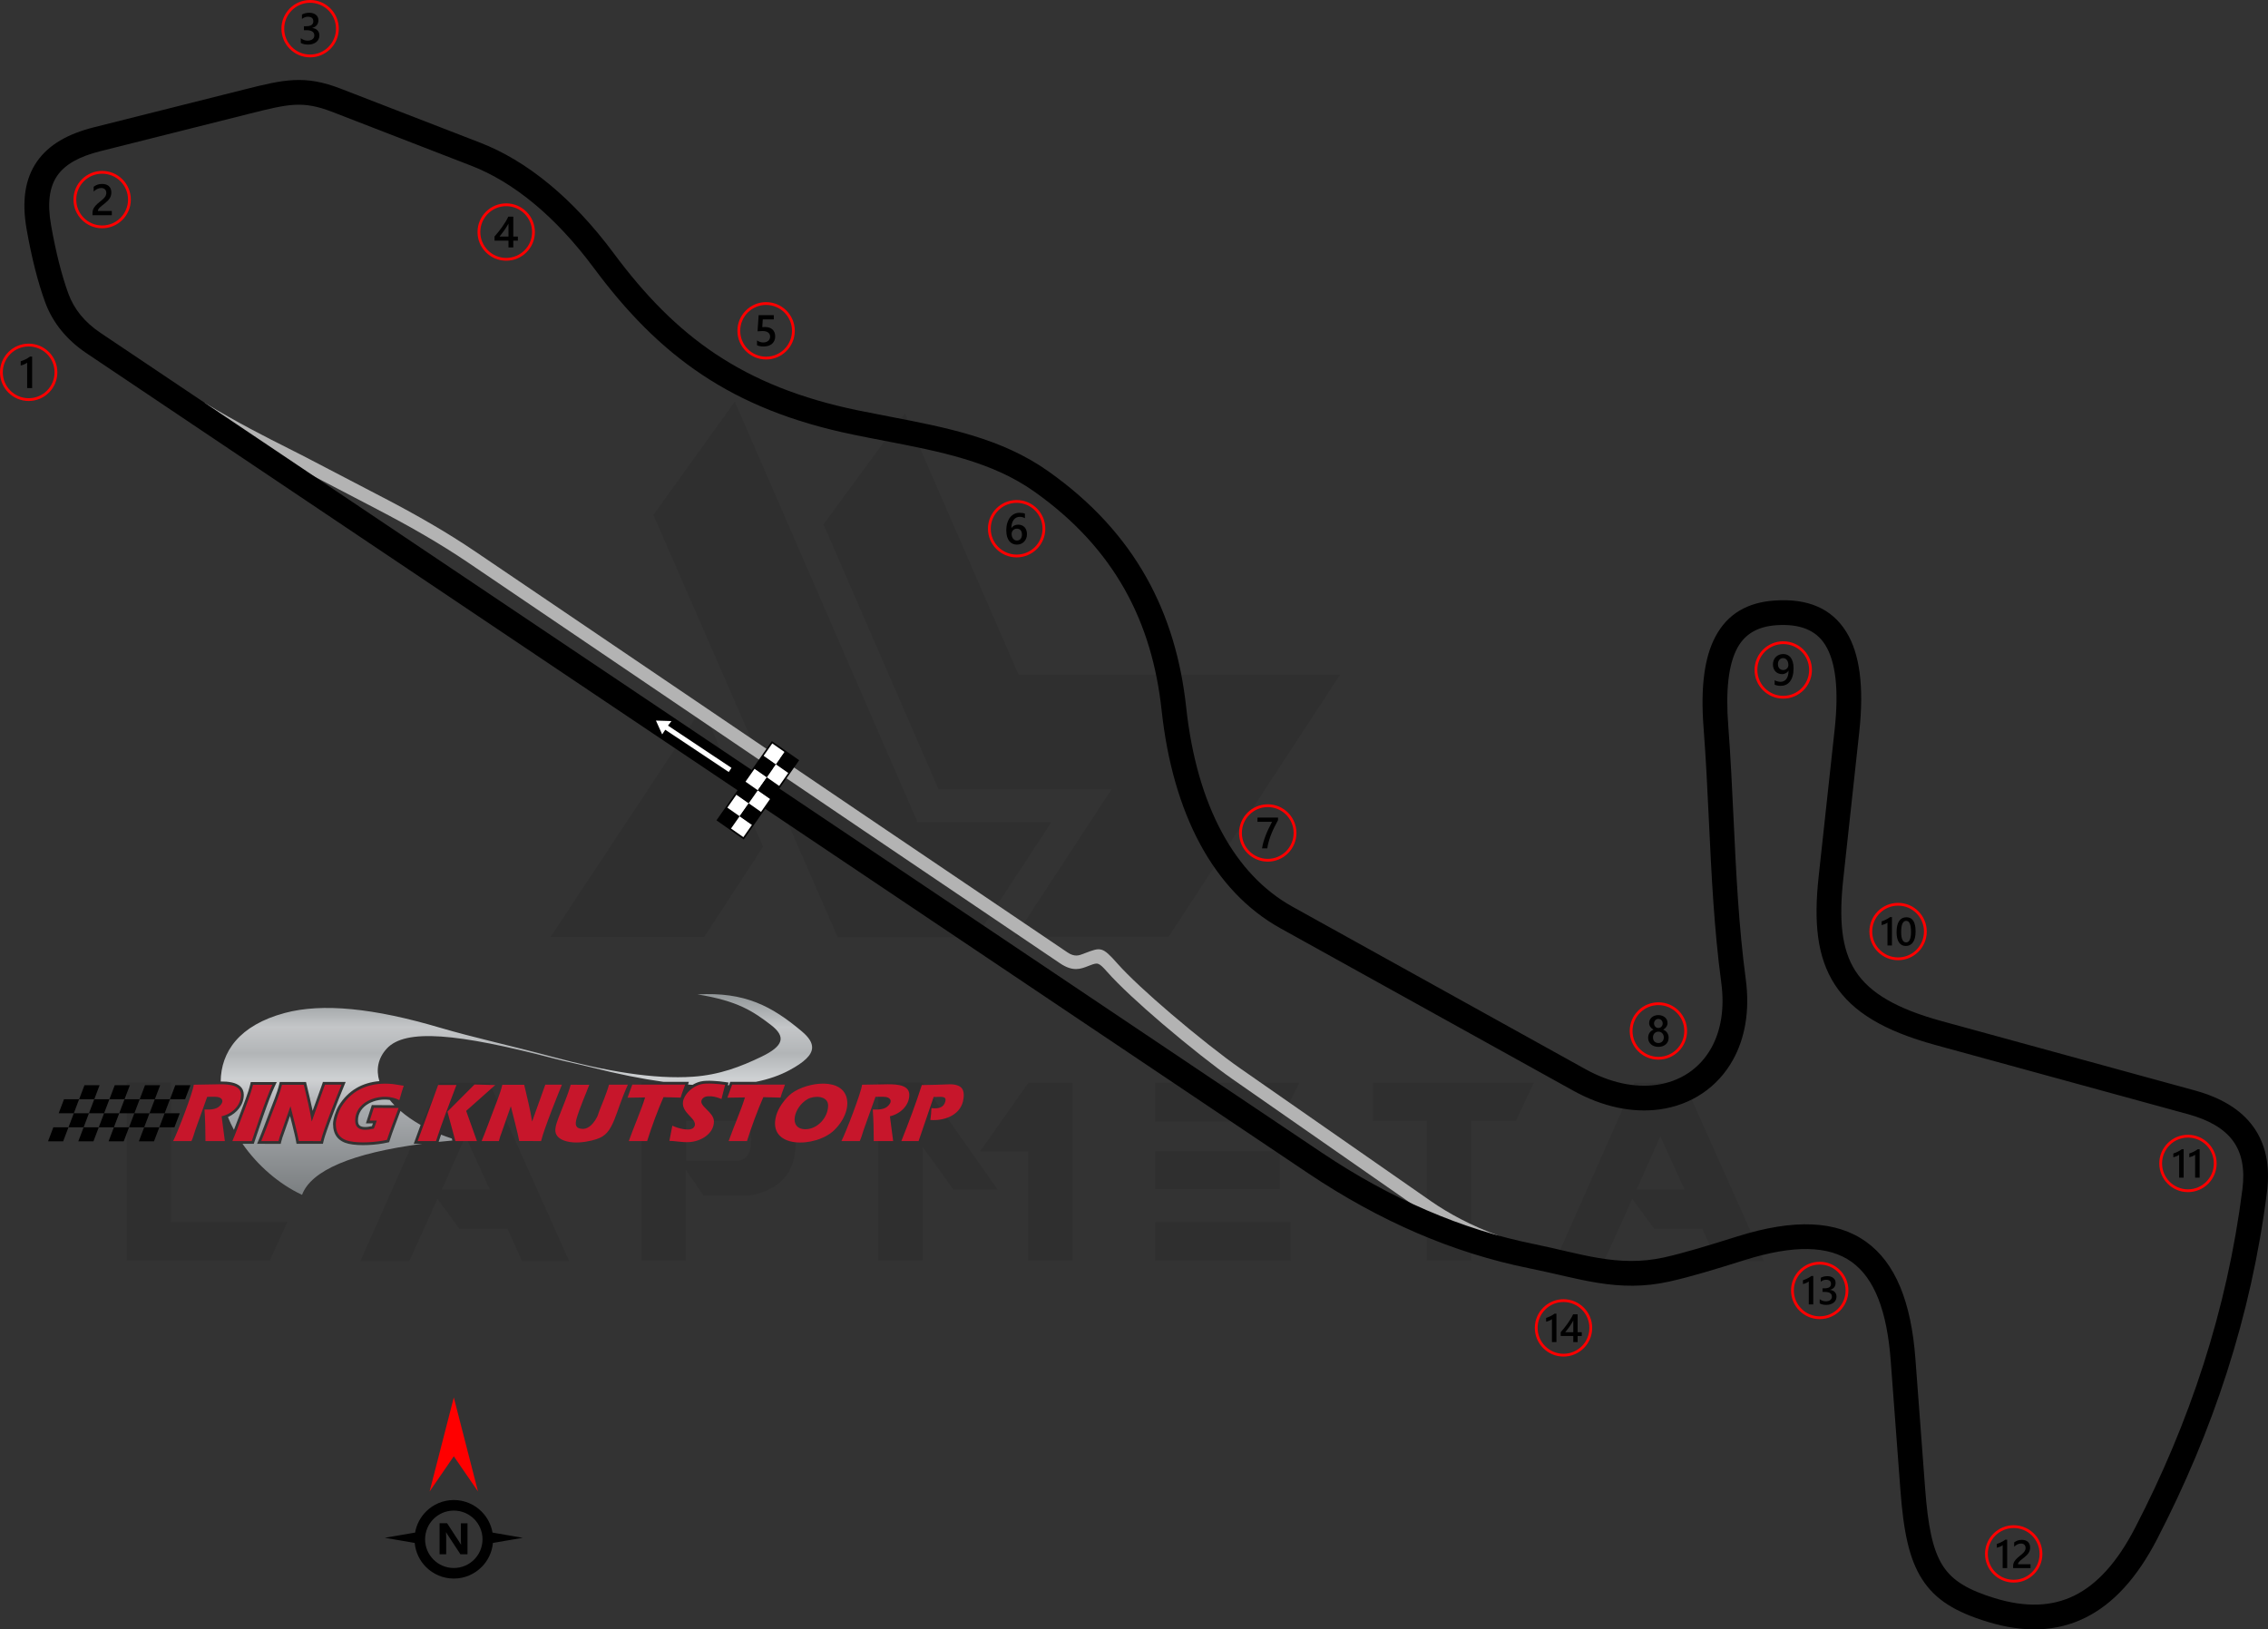 <?xml version="1.0" encoding="UTF-8"?>
<!DOCTYPE svg PUBLIC "-//W3C//DTD SVG 1.1//EN" "http://www.w3.org/Graphics/SVG/1.1/DTD/svg11.dtd">
<!-- Creator: CorelDRAW 2021 (64-Bit) -->
<svg xmlns="http://www.w3.org/2000/svg" xml:space="preserve" width="241.958mm" height="173.864mm" version="1.1" style="shape-rendering:geometricPrecision; text-rendering:geometricPrecision; image-rendering:optimizeQuality; fill-rule:evenodd; clip-rule:evenodd"
viewBox="0 0 19076.12 13707.56"
 xmlns:xlink="http://www.w3.org/1999/xlink"
 xmlns:xodm="http://www.corel.com/coreldraw/odm/2003">
 <rect x="0" y="0" width="19076.12" height="13707.56" fill="#333333" stroke="none"/>
 <defs>
  <style type="text/css">
   <![CDATA[
    .fil4 {fill:black}
    .fil7 {fill:#C7162B}
    .fil5 {fill:white}
    .fil2 {fill:black;fill-rule:nonzero}
    .fil1 {fill:#B3B3B3;fill-rule:nonzero}
    .fil3 {fill:red;fill-rule:nonzero}
    .fil6 {fill:white;fill-rule:nonzero}
    .fil0 {fill:black;fill-opacity:0.071}
    .fil8 {fill:url(#id0)}
   ]]>
  </style>
  <linearGradient id="id0" gradientUnits="userSpaceOnUse" x1="4893.68" y1="10142.37" x2="4893.69" y2="8336.41">
   <stop offset="0" style="stop-opacity:1; stop-color:#75797B"/>
   <stop offset="0.439" style="stop-opacity:1; stop-color:#A6A9AC"/>
   <stop offset="0.588" style="stop-opacity:1; stop-color:#CFD1D3"/>
   <stop offset="0.71" style="stop-opacity:1; stop-color:#B2B5B7"/>
   <stop offset="0.831" style="stop-opacity:1; stop-color:#C4C6C8"/>
   <stop offset="1" style="stop-opacity:1; stop-color:#8E9395"/>
  </linearGradient>
 </defs>
 <g id="Layer_x0020_1">
  <path class="fil0" d="M1066.55 10605.77l0 -1500.21 372.56 0 0 1174.83 978.62 0 -149.02 325.38 -1202.15 0zm4428.59 -6274.05l1549.89 3551.82 1164.9 0 633.37 -966.2 -1125.16 0 -1537.47 -3539.4 -685.53 953.77zm2116.19 -854.43l956.26 2198.15 2704.85 0 -1443.08 2205.61 -1291.57 0 0 -2.48 809.72 -1236.93 -1453.02 0 -968.68 -2230.45 685.53 -933.91zm-1192.22 3646.2l-496.76 760.05 -1291.57 0 0 -2.48 1276.67 -1929.91 511.66 1172.34zm-1631.85 3484.76l-397.4 0 -121.71 -270.73 -404.86 0 -183.8 -250.86 -235.95 521.59 -412.31 0 665.65 -1500.21 419.76 0 670.63 1500.21zm-668.14 -601.08l-203.67 -447.08 -198.7 447.08 402.37 0zm1651.73 -243.4l452.05 0c64.58,-19.88 96.86,-79.49 94.38,-178.83 0,-81.97 -39.74,-134.13 -124.18,-154l-422.25 0 0 332.83zm149.02 298.06l-151.51 -218.58 0 762.52 -372.57 0 0 -1500.21 896.65 0c263.28,47.19 397.4,188.77 399.89,429.7l0 89.42c-2.48,243.4 -134.12,389.95 -394.92,434.66l-377.54 -0.01 0 2.49zm2471.38 -54.65l-372.57 0 -258.31 -357.66 -0.01 956.26 -375.04 0 0 -1500.21 372.56 0 633.37 901.61zm258.31 -899.13l372.57 0 0 1497.73 -375.05 0 0 -919 -404.86 0 407.35 -578.73zm2205.6 1172.35l0 325.38 -1140.06 0 0 -325.38 1140.06 0zm-89.41 -596.11l0 320.41 -1050.65 0 0 -320.42 1050.65 0.01zm163.93 -576.25l-163.93 327.87 -1050.65 0 0 -327.87 1214.57 0zm1068.03 322.89l-449.56 0 0 -322.89 1353.67 0 -151.51 322.89 -375.05 0 0 1174.83 -375.06 0 0 -1174.83 -2.48 0zm2838.98 1177.32l-397.41 0 -121.71 -270.73 -404.85 0 -183.8 -250.86 -235.96 521.59 -412.3 0 665.65 -1500.21 419.76 0 670.63 1500.21zm-668.14 -601.08l-203.67 -447.08 -198.7 447.08 402.37 0z"/>
  <path class="fil1" d="M1720.37 3388.42c286.2,172.71 525.12,292.96 706.83,384.42 59.1,29.74 112.49,56.62 151.15,76.77l0 0.21 648 337.88 0.09 -0.17c137.66,71.77 270.77,144.44 400.08,219.78 127.59,74.33 250.9,151.15 370.5,232.14 529.51,358.58 1059.9,718.18 1590.64,1078.01 1098.92,745.04 2199.62,1491.3 3390.97,2294.8 59.78,40.31 97.08,25.79 132.34,12.06l16.96 -6.56c130.7,-49.65 144.12,-54.75 269.19,86.6 96.24,108.78 266.67,265.42 448.74,421.06 212.64,181.77 440.7,361.6 584.88,462.01l1601.85 1115.57c72.91,50.77 156.81,102.42 253.39,152.63 97.27,50.57 206.81,99.48 330.07,144.32l-37.81 104.31c-129.31,-47.04 -243.21,-97.82 -343.53,-149.98 -101.03,-52.52 -188.99,-106.68 -265.57,-160.01l-1601.85 -1115.57c-145.97,-101.66 -377.42,-284.18 -593.57,-468.96 -185.05,-158.2 -359.31,-318.58 -459.6,-431.93 -74.2,-83.86 -80.99,-81.28 -147.08,-56.18l-16.08 6.12c-61.57,23.98 -126.7,49.33 -234.47,-23.35 -1066.52,-719.31 -2229.6,-1507.86 -3390.97,-2295.25 -530.74,-359.83 -1061.13,-719.43 -1590.64,-1078.01 -115.49,-78.22 -236.79,-153.68 -363.98,-227.79 -125.47,-73.09 -257.39,-145.05 -395.73,-217.17l0 -0.21 -648 -337.88 -0.09 0.17c-50.62,-26.39 -97.79,-50.13 -149.84,-76.33 -184.08,-92.65 -426.14,-214.49 -714.22,-388.33l57.36 -95.18z"/>
  <path class="fil2" d="M575.5 2471.37c22.93,62.55 56.45,122.63 101.82,178.35 43.76,53.75 98.73,103.98 166.05,149.17l10275.09 6898.51c289.82,194.58 584.18,355.84 881.5,483.9 299.14,128.84 599.49,223.43 899.49,283.87 389.52,78.49 708.78,199.93 1099.31,112.62 168.51,-37.68 374.61,-100.96 613.99,-176.16 479.51,-150.62 833.69,-133.44 1082.66,44.86 248.06,177.65 379.35,507.47 414.99,983.48l81.75 1091.53c23.45,313.09 62.33,515.51 148.98,650.92 82.14,128.37 217.28,205.17 436.44,272.35 256.74,78.71 478.35,72.58 669.07,-21.21 194.66,-95.72 363.56,-284.58 511.12,-569.48 229.22,-442.54 422.71,-899.85 574.94,-1373.83 152.28,-474.19 263.52,-965.23 328.16,-1475.07 21.9,-172.76 -5.59,-307.2 -79.49,-407.76 -75.5,-102.73 -202.56,-176.04 -377.74,-224.03l-2126.2 -582.51c-430.52,-117.95 -695.15,-276.81 -844.84,-507.77 -150.07,-231.57 -177.87,-523.72 -135.87,-909.95l134.34 -1235.15c36.57,-336.23 9.28,-570.55 -79.02,-712.52 -78.43,-126.09 -215.91,-178.73 -409.55,-165.83 -156.33,10.41 -266.26,72.49 -330.94,193.97 -73.53,138.08 -98.06,352.64 -75.1,652.81 19.51,255.18 32.09,519.9 44.67,785.02 21.35,449.9 42.76,901.02 102.63,1347.65 35.75,266.74 -7.73,496.7 -107.64,676.81 -64.74,116.72 -153.04,212.19 -258.87,283.09 -105.44,70.64 -227.75,116.54 -360.94,134.39 -220.65,29.57 -471.31,-17.9 -723.45,-157.75l-2462.42 -1365.91c-281.98,-156.42 -508.51,-397.7 -676.41,-708.88 -167.59,-310.61 -276.64,-691.27 -323.82,-1126.56 -39.89,-367.95 -137.19,-707.33 -309.8,-1014.64 -172.57,-307.27 -420.82,-583.46 -762.63,-825.28 -356.23,-252.02 -792.34,-336.11 -1258.61,-426.01 -80.45,-15.51 -161.89,-31.22 -263.6,-52.15 -514.79,-105.95 -922.95,-272.2 -1271.41,-504.4 -348.59,-232.28 -635.71,-529.16 -908.73,-896.61 -166.79,-224.48 -335.58,-402.28 -501.68,-540.39 -181.87,-151.22 -360.58,-254.98 -529.79,-320.53l-1170.55 -453.4c-123.13,-47.69 -215.87,-64.01 -313.07,-59.24 -101.13,4.95 -215.85,33.22 -375.24,73.29l-1263.46 317.63c-171.64,43.15 -292.86,108.39 -359.92,205.19 -66.5,95.99 -84.9,231.29 -52.28,416.37 20.83,118.2 43.54,223.92 67.25,317.43 25.42,100.21 52.05,186.73 78.82,259.8zm-59.52 309.54c-60.83,-74.69 -105.6,-154.79 -136.04,-237.85 -29.16,-79.6 -58.02,-173.21 -85.35,-280.97 -25.11,-99 -48.93,-209.69 -70.5,-332.09 -42.62,-241.88 -12.48,-427.53 86.5,-570.38 98.41,-142.05 259.65,-233.6 480.52,-289.12l1263.46 -317.63c170.12,-42.76 292.98,-72.95 415.99,-78.98 126.93,-6.23 244.97,13.88 397.81,73.09l1170.55 453.4c188.78,73.12 387.12,188.03 587.64,354.76 178.71,148.6 359.13,338.3 535.91,576.23 259,348.59 529.86,629.22 856.57,846.91 326.86,217.8 711.4,374.08 1198.08,474.25 74.9,15.41 168.56,33.48 261.15,51.33 488.4,94.16 945.2,182.25 1339.28,461.04 369.19,261.18 637.6,560.04 824.57,892.92 186.95,332.85 292.18,698.83 335.06,1094.49 44.25,408.17 145.33,762.96 300.19,1049.96 149.04,276.23 348.06,489.27 594.12,625.77l2462.42 1365.91c210.86,116.96 416.61,157.18 594.7,133.31 101.52,-13.6 194,-48.09 272.94,-100.98 78.56,-52.63 144.33,-123.91 192.86,-211.4 78.9,-142.26 112.69,-328.12 83.2,-548.07 -61.06,-455.55 -82.7,-911.18 -104.26,-1365.57 -12.23,-257.59 -24.44,-514.78 -44.67,-779.31 -25.98,-339.69 6.55,-591.42 99.54,-766.07 101.82,-191.25 267.92,-288.48 500.43,-303.97 275.71,-18.39 476.91,65.39 600.21,263.6 113.42,182.34 150.95,460.32 109.17,844.52l-134.34 1235.15c-36.91,339.37 -16.56,589.77 103.27,774.7 120.24,185.51 347.36,317.12 725.05,420.59l2126.2 582.51c221.53,60.69 386.46,159.19 491,301.44 106.14,144.41 146.79,328.19 117.8,556.88 -66.37,523.44 -180.36,1026.94 -336.31,1512.55 -156.03,485.82 -353.89,953.68 -587.98,1405.6 -168.52,325.37 -368.35,544.47 -604.81,660.75 -240.39,118.21 -512.39,128.17 -821.46,33.43 -267.86,-82.11 -437.4,-182.78 -550.5,-359.53 -108.6,-169.7 -155.59,-400.12 -181.57,-747.07l-81.75 -1091.53c-30.86,-412.09 -134.95,-690.77 -328.63,-829.47 -192.76,-138.04 -486.76,-145.13 -899.33,-15.53 -240.86,75.66 -449.43,139.61 -631.1,180.23 -435.22,97.32 -754.78,-25.13 -1184.87,-111.8 -316.45,-63.76 -630.69,-162.41 -941.04,-296.09 -307.48,-132.44 -612.99,-299.94 -914.91,-502.65l-10275.09 -6898.51c-85.14,-57.16 -155.25,-121.41 -211.69,-190.72z"/>
  <g id="_2609861281920">
   <path class="fil3" d="M10663.09 6766.34c66.59,0 126.9,27 170.54,70.64 43.63,43.65 70.64,103.95 70.64,170.55 0,66.59 -27.01,126.89 -70.64,170.54 -43.64,43.63 -103.95,70.64 -170.54,70.64 -66.6,0 -126.91,-27.01 -170.55,-70.64 -43.64,-43.65 -70.64,-103.95 -70.64,-170.54 0,-66.6 27,-126.91 70.64,-170.55 43.64,-43.64 103.95,-70.64 170.55,-70.64zm153.98 87.21c-39.4,-39.4 -93.85,-63.78 -153.98,-63.78 -60.14,0 -114.59,24.38 -153.98,63.78 -39.4,39.4 -63.78,93.84 -63.78,153.98 0,60.12 24.38,114.58 63.77,153.98 39.4,39.4 93.85,63.78 153.99,63.78 60.12,0 114.58,-24.39 153.98,-63.78 39.4,-39.4 63.78,-93.85 63.78,-153.98 0,-60.13 -24.39,-114.59 -63.78,-153.98z"/>
   <path class="fil4" d="M10749.59 6899.02c-10.85,19.84 -21.08,39.51 -30.7,58.92 -9.67,19.48 -18.36,38.95 -26.18,58.62 -7.84,19.6 -14.61,39.38 -20.41,59.29 -5.79,19.97 -10.23,40.3 -13.37,61.13l-43.87 0c2.89,-18.55 7.02,-37.03 12.39,-55.53 5.35,-18.49 11.64,-36.92 18.85,-55.4 7.21,-18.5 15.29,-37.05 24.29,-55.72 8.93,-18.67 18.48,-37.54 28.59,-56.52l-122.59 0 0 -35.75 173.01 0 0 20.96z"/>
  </g>
  <g id="_2609861286720">
   <path class="fil3" d="M8550.84 4206.67c66.6,0 126.9,27 170.55,70.64 43.63,43.64 70.64,103.95 70.64,170.54 0,66.6 -27.01,126.9 -70.64,170.54 -43.65,43.64 -103.95,70.64 -170.55,70.64 -66.59,0 -126.89,-27 -170.53,-70.64 -43.63,-43.64 -70.64,-103.94 -70.64,-170.54 0,-66.59 27,-126.9 70.64,-170.54 43.64,-43.64 103.94,-70.64 170.53,-70.64zm153.98 87.2c-39.4,-39.4 -93.85,-63.77 -153.98,-63.77 -60.12,0 -114.58,24.38 -153.98,63.77 -39.4,39.4 -63.77,93.85 -63.77,153.98 0,60.13 24.38,114.58 63.77,153.98 39.4,39.4 93.85,63.77 153.98,63.77 60.13,0 114.59,-24.38 153.98,-63.77 39.4,-39.4 63.78,-93.85 63.78,-153.98 0,-60.13 -24.39,-114.58 -63.78,-153.98z"/>
   <path class="fil4" d="M8637.78 4493.98c0,13 -2.14,24.9 -6.41,35.61 -4.25,10.67 -10.17,19.91 -17.74,27.67 -7.58,7.77 -16.59,13.81 -27,18.06 -10.42,4.31 -21.7,6.41 -33.9,6.41 -13,0 -24.97,-2.52 -35.82,-7.58 -10.9,-5.06 -20.27,-12.58 -28.16,-22.56 -7.88,-9.98 -13.98,-22.43 -18.36,-37.28 -4.32,-14.85 -6.46,-32.11 -6.46,-51.71 0,-23.97 2.82,-45.24 8.56,-63.79 5.74,-18.48 13.56,-34.02 23.54,-46.52 9.99,-12.58 21.75,-22.06 35.26,-28.54 13.43,-6.53 28.04,-9.8 43.69,-9.8 9.74,0 18.61,0.68 26.62,2.03 8.02,1.3 14.44,3.15 19.24,5.43l0 37.71c-6.17,-3.13 -12.71,-5.79 -19.73,-7.94 -6.96,-2.17 -14.97,-3.26 -23.98,-3.26 -10.1,0 -19.47,2.03 -27.97,6.16 -8.57,4.06 -15.97,10.04 -22.14,17.93 -6.21,7.88 -11.08,17.68 -14.66,29.28 -3.52,11.59 -5.37,25.02 -5.49,40.18l1.1 0c5.55,-8.56 13.01,-15.28 22.44,-20.21 9.5,-4.94 20.59,-7.4 33.34,-7.4 11.35,0 21.52,1.77 30.62,5.48 9.07,3.69 16.84,8.94 23.24,15.89 6.48,6.91 11.47,15.35 14.91,25.27 3.52,9.93 5.24,21.09 5.24,33.48zm-42.21 3.44c0,-7.44 -0.93,-14.23 -2.66,-20.4 -1.73,-6.16 -4.37,-11.39 -7.96,-15.77 -3.5,-4.44 -8,-7.82 -13.37,-10.23 -5.3,-2.4 -11.64,-3.59 -18.85,-3.59 -7.21,0 -13.56,1.3 -19.04,3.89 -5.49,2.59 -10.05,5.98 -13.81,10.18 -3.76,4.18 -6.54,9.05 -8.38,14.42 -1.84,5.42 -2.84,10.97 -2.84,16.64 0,6.17 0.93,12.44 2.66,18.86 1.73,6.46 4.43,12.32 8,17.62 3.64,5.31 8.26,9.63 13.81,13.06 5.61,3.45 12.27,5.18 19.97,5.18 6.84,0 12.93,-1.29 18.24,-3.82 5.3,-2.53 9.74,-6.04 13.24,-10.47 3.59,-4.45 6.3,-9.75 8.14,-15.79 1.84,-6.09 2.84,-12.69 2.84,-19.79z"/>
  </g>
  <g id="_2609861284512">
   <path class="fil3" d="M6443.69 2541.8c66.59,0 126.9,27 170.54,70.64 43.64,43.64 70.64,103.94 70.64,170.53 0,66.59 -27,126.9 -70.64,170.54 -43.64,43.63 -103.95,70.64 -170.54,70.64 -66.59,0 -126.89,-27 -170.53,-70.64 -43.64,-43.64 -70.64,-103.95 -70.64,-170.54 0,-66.59 27,-126.9 70.64,-170.53 43.63,-43.65 103.94,-70.64 170.53,-70.64zm153.98 87.2c-39.4,-39.4 -93.85,-63.77 -153.98,-63.77 -60.13,0 -114.58,24.37 -153.98,63.77 -39.4,39.4 -63.77,93.84 -63.77,153.98 0,60.13 24.37,114.58 63.77,153.98 39.4,39.4 93.84,63.77 153.98,63.77 60.13,0 114.58,-24.38 153.98,-63.77 39.4,-39.4 63.77,-93.85 63.77,-153.98 0,-60.13 -24.38,-114.58 -63.77,-153.98z"/>
   <path class="fil4" d="M6367.2 2904.1l0 -40.25c17.01,11.46 34.21,17.12 51.66,17.12 17.55,0 31.73,-4.43 42.4,-13.43 10.71,-8.93 16.08,-20.88 16.08,-35.86 0,-14.66 -5.42,-26.06 -16.33,-34.26 -10.9,-8.21 -26.5,-12.28 -46.84,-12.28 -6.97,0 -21.14,0.68 -42.46,2.15l9.24 -136.13 127.45 0 0 35.75 -92.62 0 -4.31 64.83c8.31,-0.5 15.82,-0.73 22.54,-0.73 27.44,0 48.7,7.02 63.67,21.14 14.98,14.05 22.49,33.35 22.49,57.75 0,25.63 -8.63,46.22 -25.76,61.69 -17.13,15.47 -40.74,23.17 -70.7,23.17 -25.27,0 -44.13,-3.52 -56.51,-10.66z"/>
  </g>
  <g id="_2609861285184">
   <path class="fil3" d="M2608.28 0c66.59,0 126.9,27.01 170.54,70.64 43.63,43.65 70.64,103.95 70.64,170.54 0,66.6 -27.01,126.9 -70.64,170.55 -43.64,43.63 -103.95,70.64 -170.54,70.64 -66.59,0 -126.89,-27 -170.53,-70.64 -43.65,-43.65 -70.64,-103.95 -70.64,-170.55 0,-66.59 27,-126.89 70.64,-170.54 43.64,-43.63 103.94,-70.64 170.53,-70.64zm153.98 87.21c-39.4,-39.4 -93.85,-63.78 -153.98,-63.78 -60.13,0 -114.57,24.39 -153.98,63.78 -39.4,39.4 -63.78,93.85 -63.78,153.98 0,60.13 24.38,114.59 63.78,153.98 39.4,39.4 93.84,63.78 153.98,63.78 60.13,0 114.58,-24.39 153.98,-63.78 39.4,-39.4 63.77,-93.85 63.77,-153.98 0,-60.12 -24.38,-114.58 -63.77,-153.98z"/>
   <path class="fil4" d="M2530.02 361.12l0 -39.39c16.9,13.37 35.86,20.03 57.07,20.03 17.2,0 30.99,-3.88 41.28,-11.71 10.3,-7.82 15.42,-18.42 15.42,-31.8 0,-29.34 -22.44,-44.06 -67.36,-44.06l-20.04 0 0 -33.59 19.17 0c39.81,0 59.71,-13.8 59.71,-41.47 0,-25.52 -15.52,-38.28 -46.52,-38.28 -17.38,0 -33.65,6.17 -48.94,18.56l0 -37.17c17.57,-9.86 38.34,-14.85 62.25,-14.85 22.98,0 41.41,5.8 55.28,17.38 13.81,11.53 20.77,26.32 20.77,44.38 0,34.07 -17.38,56.02 -52.02,65.75l0 0.75c18.68,1.77 33.4,8.31 44.25,19.53 10.85,11.29 16.22,25.34 16.22,42.16 0,23.23 -8.7,42.02 -26.14,56.26 -17.5,14.3 -40.48,21.39 -69.02,21.39 -25.65,0 -46.11,-4.62 -61.39,-13.86z"/>
  </g>
  <g id="_2609861285568">
   <path class="fil3" d="M4257.67 1710.9c66.6,0 126.9,27 170.54,70.64 43.63,43.64 70.64,103.95 70.64,170.54 0,66.59 -27.01,126.9 -70.64,170.54 -43.64,43.63 -103.94,70.64 -170.54,70.64 -66.59,0 -126.9,-27.01 -170.54,-70.64 -43.63,-43.64 -70.64,-103.95 -70.64,-170.54 0,-66.59 27.01,-126.9 70.64,-170.54 43.64,-43.64 103.95,-70.64 170.54,-70.64zm153.98 87.2c-39.4,-39.4 -93.85,-63.77 -153.98,-63.77 -60.12,0 -114.58,24.38 -153.98,63.77 -39.4,39.4 -63.78,93.85 -63.78,153.98 0,60.13 24.38,114.58 63.78,153.98 39.4,39.4 93.85,63.77 153.98,63.77 60.13,0 114.58,-24.38 153.98,-63.77 39.4,-39.4 63.77,-93.85 63.77,-153.98 0,-60.13 -24.38,-114.58 -63.77,-153.98z"/>
   <path class="fil4" d="M4317.38 1822.63l0 167.21 38.45 0 0 34.82 -38.45 0 0 56.89 -40.62 0 0 -56.89 -117.23 0 0 -35.19c10.61,-11.96 21.46,-24.84 32.62,-38.77 11.15,-13.86 21.87,-28.1 32.17,-42.58 10.3,-14.48 19.77,-29.03 28.6,-43.57 8.81,-14.61 16.21,-28.54 22.19,-41.91l42.28 0zm-40.62 167.21l0 -108.72c-13.12,23.6 -26.14,44.19 -38.95,61.76 -12.82,17.57 -24.78,33.22 -36,46.97l74.95 0z"/>
  </g>
  <g id="_2609861287584">
   <path class="fil3" d="M13948.78 8432.16c66.59,0 126.9,27 170.54,70.64 43.63,43.64 70.64,103.94 70.64,170.54 0,66.59 -27.01,126.9 -70.64,170.54 -43.64,43.63 -103.95,70.64 -170.54,70.64 -66.6,0 -126.89,-27.01 -170.54,-70.64 -43.63,-43.64 -70.64,-103.95 -70.64,-170.54 0,-66.6 27.01,-126.9 70.64,-170.54 43.65,-43.64 103.94,-70.64 170.54,-70.64zm153.98 87.2c-39.4,-39.4 -93.85,-63.77 -153.98,-63.77 -60.13,0 -114.57,24.38 -153.98,63.77 -39.4,39.4 -63.78,93.85 -63.78,153.98 0,60.13 24.39,114.58 63.78,153.98 39.4,39.4 93.84,63.77 153.98,63.77 60.13,0 114.58,-24.38 153.98,-63.77 39.4,-39.4 63.77,-93.85 63.77,-153.98 0,-60.13 -24.38,-114.58 -63.77,-153.98z"/>
   <path class="fil4" d="M13862.5 8730.67c0,-7.45 0.93,-14.66 2.78,-21.63 1.84,-7.02 4.68,-13.44 8.37,-19.35 3.76,-5.93 8.45,-11.23 14.12,-15.91 5.67,-4.68 12.27,-8.44 19.85,-11.34 -11.22,-6.28 -20.1,-14.29 -26.76,-24.09 -6.58,-9.86 -9.92,-20.71 -9.92,-32.61 0,-9.55 1.98,-18.3 5.92,-26.37 3.88,-8.07 9.31,-15.04 16.2,-20.96 6.97,-5.92 15.1,-10.48 24.47,-13.8 9.43,-3.32 19.66,-5 30.68,-5 11.22,0 21.52,1.73 31.01,5.06 9.43,3.39 17.62,8.01 24.53,13.93 6.9,5.91 12.32,12.88 16.15,20.96 3.89,8.07 5.79,16.75 5.79,26.18 0,11.9 -3.32,22.75 -9.92,32.61 -6.65,9.8 -15.41,17.81 -26.37,24.09 7.45,2.9 14.05,6.66 19.79,11.28 5.72,4.62 10.47,9.86 14.35,15.78 3.82,5.92 6.72,12.32 8.69,19.35 1.91,6.97 2.84,14.24 2.84,21.82 0,11.35 -2.1,21.7 -6.28,31.07 -4.26,9.37 -10.12,17.44 -17.7,24.09 -7.57,6.72 -16.69,11.9 -27.29,15.65 -10.53,3.71 -22.25,5.55 -35.01,5.55 -12.63,0 -24.22,-1.84 -34.76,-5.55 -10.53,-3.75 -19.6,-8.93 -27.24,-15.65 -7.65,-6.65 -13.62,-14.73 -17.87,-24.09 -4.31,-9.37 -6.41,-19.73 -6.41,-31.07zm40.8 -3.57c0,7.33 1.05,13.93 3.2,19.85 2.22,5.91 5.25,10.9 9.25,14.98 3.94,4.06 8.74,7.21 14.36,9.36 5.61,2.15 11.83,3.27 18.67,3.27 6.6,0 12.69,-1.12 18.24,-3.33 5.55,-2.22 10.29,-5.42 14.36,-9.55 4.01,-4.19 7.21,-9.19 9.49,-15.04 2.29,-5.79 3.38,-12.32 3.38,-19.54 0,-6.65 -1.03,-12.88 -3.19,-18.73 -2.22,-5.79 -5.24,-10.9 -9.25,-15.22 -3.94,-4.38 -8.75,-7.77 -14.36,-10.3 -5.61,-2.53 -11.83,-3.82 -18.67,-3.82 -6.46,0 -12.58,1.17 -18.11,3.51 -5.62,2.35 -10.43,5.67 -14.49,9.93 -4.01,4.31 -7.16,9.36 -9.49,15.28 -2.29,5.91 -3.39,12.32 -3.39,19.35zm8.82 -117.04c0,5.43 0.98,10.42 2.89,15.1 1.91,4.62 4.49,8.63 7.75,12.09 3.27,3.45 7.1,6.11 11.48,8 4.37,1.98 9.12,2.91 14.17,2.91 5.05,0 9.8,-0.99 14.18,-2.96 4.37,-1.98 8.25,-4.69 11.57,-8.14 3.26,-3.45 5.92,-7.45 7.84,-12.08 1.91,-4.62 2.89,-9.62 2.89,-14.92 0,-5.42 -0.93,-10.48 -2.78,-15.16 -1.91,-4.68 -4.44,-8.75 -7.7,-12.07 -3.26,-3.39 -7.09,-6.04 -11.53,-7.96 -4.5,-1.92 -9.3,-2.89 -14.48,-2.89 -5.42,0 -10.34,0.98 -14.8,2.96 -4.43,1.97 -8.25,4.75 -11.46,8.26 -3.2,3.45 -5.67,7.51 -7.4,12.13 -1.8,4.63 -2.64,9.55 -2.64,14.73z"/>
  </g>
  <g id="_2609861289456">
   <path class="fil3" d="M15305.69 10614.95c66.59,0 126.9,27 170.53,70.64 43.64,43.64 70.64,103.94 70.64,170.54 0,66.59 -27,126.9 -70.64,170.54 -43.64,43.64 -103.94,70.64 -170.53,70.64 -66.59,0 -126.9,-27.01 -170.54,-70.64 -43.64,-43.64 -70.64,-103.95 -70.64,-170.54 0,-66.6 27,-126.89 70.64,-170.54 43.64,-43.64 103.95,-70.64 170.54,-70.64zm153.98 87.21c-39.4,-39.4 -93.84,-63.78 -153.98,-63.78 -60.13,0 -114.58,24.38 -153.98,63.78 -39.4,39.4 -63.77,93.84 -63.77,153.98 0,60.13 24.38,114.58 63.77,153.98 39.4,39.4 93.85,63.77 153.98,63.77 60.13,0 114.58,-24.38 153.98,-63.77 39.4,-39.4 63.77,-93.85 63.77,-153.98 0,-60.13 -24.37,-114.58 -63.77,-153.98z"/>
   <path class="fil4" d="M15251.46 10734.74l0 238.9 -37.82 0 0 -192.62c-6.84,4.89 -14.19,9.07 -22.09,12.46 -7.84,3.45 -16.85,6.45 -26.97,9.07l0 -32.26c6.34,-2.05 12.4,-4.22 18.24,-6.51 5.9,-2.28 11.68,-4.84 17.35,-7.67 5.73,-2.84 11.46,-6.02 17.31,-9.45 5.79,-3.51 11.79,-7.45 18.02,-11.91l15.97 0zm54.05 230.29l0 -35.54c15.25,12.06 32.37,18.07 51.51,18.07 15.52,0 27.97,-3.5 37.26,-10.57 9.3,-7.06 13.92,-16.62 13.92,-28.7 0,-26.47 -20.25,-39.77 -60.79,-39.77l-18.09 0 0 -30.31 17.31 0c35.93,0 53.89,-12.46 53.89,-37.43 0,-23.04 -14,-34.56 -41.99,-34.56 -15.68,0 -30.36,5.57 -44.16,16.75l0 -33.54c15.85,-8.91 34.6,-13.41 56.18,-13.41 20.74,0 37.38,5.24 49.89,15.69 12.46,10.4 18.74,23.75 18.74,40.05 0,30.75 -15.69,50.55 -46.94,59.34l0 0.67c16.85,1.6 30.14,7.5 39.93,17.63 9.79,10.19 14.63,22.86 14.63,38.05 0,20.97 -7.85,37.93 -23.59,50.77 -15.79,12.91 -36.53,19.31 -62.29,19.31 -23.14,0 -41.6,-4.17 -55.4,-12.51z"/>
  </g>
  <g id="_2609861287968">
   <path class="fil3" d="M14998.85 5394.9c66.6,0 126.9,27 170.55,70.64 43.63,43.64 70.63,103.95 70.63,170.54 0,66.6 -27,126.89 -70.63,170.54 -43.65,43.64 -103.95,70.64 -170.55,70.64 -66.59,0 -126.9,-27.01 -170.54,-70.64 -43.63,-43.65 -70.64,-103.94 -70.64,-170.54 0,-66.59 27.01,-126.9 70.64,-170.54 43.64,-43.63 103.95,-70.64 170.54,-70.64zm153.98 87.2c-39.4,-39.4 -93.85,-63.77 -153.98,-63.77 -60.13,0 -114.58,24.38 -153.98,63.77 -39.4,39.4 -63.77,93.85 -63.77,153.98 0,60.13 24.38,114.58 63.77,153.98 39.4,39.4 93.85,63.78 153.98,63.78 60.13,0 114.58,-24.38 153.98,-63.78 39.4,-39.4 63.78,-93.84 63.78,-153.98 0,-60.13 -24.39,-114.58 -63.78,-153.98z"/>
   <path class="fil4" d="M15085.61 5621.92c0,25.9 -2.78,48.14 -8.38,66.83 -5.62,18.67 -13.32,34.02 -23.12,46.04 -9.8,12.02 -21.33,20.88 -34.45,26.62 -13.2,5.72 -27.37,8.56 -42.53,8.56 -4.93,0 -9.92,-0.31 -14.91,-0.86 -5,-0.63 -9.74,-1.43 -14.24,-2.35 -4.56,-0.99 -8.63,-2.03 -12.32,-3.2 -3.63,-1.1 -6.72,-2.22 -9.12,-3.33l0 -37.71c2.52,1.54 5.67,3.15 9.43,4.74 3.69,1.67 7.77,3.08 12.13,4.38 4.44,1.23 9,2.28 13.75,3.01 4.75,0.81 9.37,1.24 13.8,1.24 10.23,0 19.54,-2.03 27.91,-5.98 8.4,-4.01 15.48,-9.87 21.4,-17.69 5.91,-7.83 10.41,-17.57 13.62,-29.15 3.2,-11.65 4.8,-25.08 4.8,-40.37l-0.74 0c-2.15,3.82 -4.99,7.46 -8.56,10.91 -3.57,3.45 -7.65,6.46 -12.2,9.06 -4.56,2.59 -9.68,4.62 -15.23,6.23 -5.61,1.54 -11.57,2.33 -17.99,2.33 -10.85,0 -20.88,-1.9 -30.26,-5.72 -9.31,-3.75 -17.38,-9.12 -24.28,-16.15 -6.85,-6.97 -12.2,-15.47 -16.15,-25.46 -3.89,-9.98 -5.86,-21.14 -5.86,-33.4 0,-13.49 2.22,-25.64 6.65,-36.54 4.5,-10.92 10.6,-20.16 18.43,-27.79 7.82,-7.65 17.06,-13.56 27.6,-17.69 10.6,-4.19 22.12,-6.29 34.51,-6.29 11.65,0 22.75,2.22 33.16,6.6 10.42,4.44 19.54,11.39 27.44,20.96 7.88,9.61 14.1,21.93 18.79,37.1 4.62,15.16 6.91,33.52 6.91,55.09zm-43.7 -27.6c0,-8.69 -1.1,-16.59 -3.32,-23.66 -2.22,-7.1 -5.31,-13.2 -9.31,-18.25 -3.94,-5.05 -8.7,-9 -14.18,-11.71 -5.42,-2.78 -11.46,-4.19 -17.92,-4.19 -5.8,0 -11.29,1.18 -16.52,3.52 -5.24,2.34 -9.8,5.74 -13.74,10.05 -3.89,4.3 -7.02,9.55 -9.3,15.71 -2.29,6.1 -3.39,12.95 -3.39,20.4 0,8.2 1.1,15.41 3.32,21.63 2.22,6.29 5.3,11.53 9.31,15.84 3.94,4.27 8.75,7.53 14.36,9.75 5.54,2.22 11.76,3.32 18.49,3.32 6.04,0 11.59,-1.1 16.7,-3.32 5.12,-2.22 9.55,-5.25 13.37,-9.07 3.76,-3.75 6.73,-8.25 8.94,-13.42 2.15,-5.18 3.2,-10.73 3.2,-16.59z"/>
  </g>
  <g id="_2609861290032">
   <path class="fil3" d="M15964.78 7595.52c66.59,0 126.9,27 170.54,70.64 43.64,43.64 70.64,103.94 70.64,170.53 0,66.6 -27,126.9 -70.64,170.54 -43.64,43.64 -103.95,70.64 -170.54,70.64 -66.59,0 -126.89,-27 -170.53,-70.64 -43.64,-43.64 -70.64,-103.94 -70.64,-170.54 0,-66.59 27,-126.9 70.64,-170.53 43.63,-43.64 103.94,-70.64 170.53,-70.64zm153.98 87.2c-39.4,-39.4 -93.85,-63.77 -153.98,-63.77 -60.13,0 -114.58,24.37 -153.98,63.77 -39.4,39.4 -63.77,93.84 -63.77,153.98 0,60.13 24.37,114.58 63.77,153.98 39.4,39.4 93.84,63.77 153.98,63.77 60.13,0 114.58,-24.38 153.98,-63.77 39.4,-39.4 63.77,-93.85 63.77,-153.98 0,-60.13 -24.38,-114.58 -63.77,-153.98z"/>
   <path class="fil4" d="M15913.21 7715.31l0 238.89 -37.83 0 0 -192.62c-6.83,4.89 -14.18,9.07 -22.08,12.46 -7.84,3.44 -16.85,6.45 -26.97,9.06l0 -32.26c6.34,-2.05 12.4,-4.22 18.24,-6.5 5.9,-2.28 11.68,-4.84 17.35,-7.67 5.73,-2.84 11.46,-6.02 17.31,-9.45 5.8,-3.52 11.79,-7.46 18.02,-11.91l15.97 0zm116.22 242.79c-24.31,0 -43.34,-9.89 -56.96,-29.82 -13.62,-19.85 -20.4,-48.61 -20.4,-86.21 0,-41.27 7.06,-72.48 21.29,-93.66 14.25,-21.18 34.76,-31.82 61.63,-31.82 51.4,0 77.04,39.95 77.04,119.82 0,39.55 -7.23,69.68 -21.74,90.49 -14.46,20.81 -34.76,31.21 -60.85,31.21zm3.78 -211.31c-28.37,0 -42.56,31.21 -42.56,93.66 0,58.47 13.91,87.66 41.72,87.66 27.36,0 41.04,-29.69 41.04,-89.1 0,-61.53 -13.4,-92.23 -40.21,-92.23z"/>
  </g>
  <g id="_2609861288112">
   <path class="fil3" d="M16937.23 12831.33c66.59,0 126.9,27 170.54,70.64 43.64,43.64 70.64,103.94 70.64,170.54 0,66.59 -27,126.89 -70.64,170.53 -43.64,43.64 -103.95,70.64 -170.54,70.64 -66.6,0 -126.89,-27.01 -170.53,-70.64 -43.64,-43.64 -70.64,-103.94 -70.64,-170.53 0,-66.6 27,-126.9 70.64,-170.54 43.64,-43.65 103.94,-70.64 170.53,-70.64zm153.98 87.2c-39.4,-39.4 -93.84,-63.77 -153.98,-63.77 -60.13,0 -114.58,24.38 -153.98,63.77 -39.4,39.4 -63.78,93.85 -63.78,153.98 0,60.13 24.39,114.57 63.78,153.98 39.4,39.4 93.84,63.77 153.98,63.77 60.13,0 114.58,-24.37 153.98,-63.77 39.4,-39.4 63.77,-93.84 63.77,-153.98 0,-60.14 -24.37,-114.58 -63.77,-153.98z"/>
   <path class="fil4" d="M16882.34 12953.05l0 238.89 -37.82 0 0 -192.62c-6.84,4.89 -14.18,9.07 -22.08,12.46 -7.84,3.44 -16.85,6.45 -26.97,9.06l0 -32.26c6.34,-2.05 12.4,-4.22 18.24,-6.5 5.9,-2.28 11.68,-4.84 17.35,-7.67 5.72,-2.84 11.46,-6.02 17.31,-9.45 5.79,-3.51 11.79,-7.45 18.02,-11.91l15.96 0zm196.67 238.89l-146.67 0 0 -18.07c0,-7.4 1.06,-14.36 3.11,-20.81 2.07,-6.46 4.84,-12.52 8.29,-18.25 3.5,-5.67 7.56,-11.06 12.24,-16.13 4.68,-5.05 9.67,-9.94 14.96,-14.68 5.35,-4.71 10.79,-9.29 16.3,-13.68 5.56,-4.39 11.01,-8.79 16.3,-13.23 5.01,-4.3 9.56,-8.4 13.69,-12.53 4.17,-4.05 7.67,-8.28 10.62,-12.61 2.95,-4.34 5.24,-8.91 6.84,-13.75 1.62,-4.83 2.44,-10.07 2.44,-15.74 0,-6.17 -0.95,-11.57 -2.83,-16.19 -1.96,-4.61 -4.56,-8.51 -8.02,-11.57 -3.39,-3.11 -7.45,-5.45 -12.13,-7.01 -4.66,-1.62 -9.78,-2.4 -15.35,-2.4 -9.51,0 -19.24,2.23 -29.15,6.68 -9.89,4.45 -19.4,11.13 -28.53,20.08l0 -36.38c4.79,-3.56 9.63,-6.66 14.52,-9.33 4.89,-2.67 9.96,-4.9 15.18,-6.67 5.18,-1.84 10.68,-3.12 16.41,-4.01 5.79,-0.9 11.9,-1.34 18.41,-1.34 10.56,0 20.14,1.39 28.7,4.17 8.57,2.78 15.92,6.84 22.03,12.24 6.06,5.4 10.74,12.08 14.07,20.14 3.34,8 4.96,17.23 4.96,27.69 0,9.46 -1.17,17.97 -3.51,25.48 -2.33,7.56 -5.62,14.57 -9.89,21.13 -4.28,6.5 -9.52,12.69 -15.58,18.58 -6.05,5.83 -12.9,11.9 -20.35,18.07 -6.34,5.12 -12.58,10.07 -18.87,14.91 -6.23,4.84 -11.84,9.56 -16.85,14.18 -5.01,4.63 -9.07,9.24 -12.13,13.85 -3.11,4.62 -4.68,9.24 -4.68,13.91l0 0.84 105.46 0 0 32.43z"/>
  </g>
  <g id="_2609861288736">
   <path class="fil3" d="M241.18 2891.05c66.59,0 126.89,27 170.53,70.64 43.64,43.64 70.64,103.94 70.64,170.53 0,66.6 -27,126.9 -70.64,170.54 -43.64,43.65 -103.94,70.64 -170.53,70.64 -66.6,0 -126.9,-27 -170.55,-70.64 -43.64,-43.64 -70.63,-103.94 -70.63,-170.54 0,-66.59 27,-126.89 70.63,-170.53 43.65,-43.64 103.95,-70.64 170.55,-70.64zm153.98 87.2c-39.4,-39.4 -93.84,-63.77 -153.98,-63.77 -60.13,0 -114.58,24.37 -153.98,63.77 -39.4,39.4 -63.78,93.84 -63.78,153.98 0,60.13 24.38,114.58 63.78,153.98 39.4,39.4 93.84,63.77 153.98,63.77 60.13,0 114.58,-24.38 153.98,-63.77 39.4,-39.4 63.77,-93.85 63.77,-153.98 0,-60.13 -24.38,-114.58 -63.77,-153.98z"/>
   <path class="fil4" d="M270.27 2999.87l0 264.71 -41.9 0 0 -213.42c-7.58,5.42 -15.72,10.05 -24.47,13.8 -8.69,3.82 -18.67,7.14 -29.89,10.04l0 -35.75c7.02,-2.27 13.74,-4.68 20.21,-7.21 6.54,-2.52 12.95,-5.36 19.23,-8.5 6.35,-3.15 12.69,-6.66 19.17,-10.48 6.41,-3.89 13.06,-8.25 19.97,-13.2l17.68 0z"/>
  </g>
  <g id="_2609861288976">
   <path class="fil3" d="M859.21 1437.85c66.59,0 126.9,27.01 170.54,70.64 43.63,43.65 70.64,103.95 70.64,170.54 0,66.6 -27.01,126.9 -70.64,170.55 -43.64,43.63 -103.95,70.64 -170.54,70.64 -66.59,0 -126.89,-27 -170.53,-70.64 -43.64,-43.65 -70.64,-103.95 -70.64,-170.55 0,-66.59 27,-126.89 70.64,-170.54 43.64,-43.63 103.94,-70.64 170.53,-70.64zm153.98 87.21c-39.4,-39.4 -93.85,-63.78 -153.98,-63.78 -60.13,0 -114.57,24.39 -153.98,63.78 -39.4,39.4 -63.77,93.85 -63.77,153.98 0,60.13 24.37,114.59 63.77,153.98 39.4,39.4 93.84,63.78 153.98,63.78 60.13,0 114.58,-24.39 153.98,-63.78 39.4,-39.4 63.77,-93.85 63.77,-153.98 0,-60.12 -24.38,-114.58 -63.77,-153.98z"/>
   <path class="fil4" d="M940.47 1810.68l-162.51 0 0 -20.03c0,-8.2 1.17,-15.9 3.45,-23.05 2.28,-7.16 5.36,-13.88 9.18,-20.23 3.88,-6.28 8.38,-12.25 13.56,-17.87 5.18,-5.6 10.71,-11.01 16.57,-16.26 5.92,-5.23 11.96,-10.29 18.05,-15.16 6.17,-4.86 12.2,-9.74 18.06,-14.66 5.55,-4.75 10.6,-9.3 15.16,-13.88 4.62,-4.49 8.5,-9.17 11.76,-13.98 3.27,-4.81 5.8,-9.86 7.58,-15.23 1.8,-5.35 2.71,-11.16 2.71,-17.43 0,-6.84 -1.05,-12.83 -3.14,-17.94 -2.16,-5.11 -5.05,-9.43 -8.89,-12.81 -3.75,-3.45 -8.25,-6.04 -13.43,-7.77 -5.16,-1.8 -10.83,-2.66 -17.01,-2.66 -10.53,0 -21.32,2.47 -32.3,7.4 -10.97,4.94 -21.49,12.34 -31.62,22.26l0 -40.32c5.31,-3.94 10.67,-7.38 16.1,-10.34 5.42,-2.96 11.03,-5.42 16.82,-7.4 5.73,-2.03 11.83,-3.45 18.17,-4.43 6.42,-1 13.19,-1.49 20.4,-1.49 11.72,0 22.32,1.54 31.8,4.62 9.49,3.08 17.64,7.58 24.41,13.56 6.72,5.98 11.9,13.39 15.59,22.32 3.71,8.87 5.5,19.1 5.5,30.68 0,10.48 -1.3,19.91 -3.89,28.23 -2.59,8.38 -6.23,16.15 -10.97,23.41 -4.75,7.21 -10.55,14.07 -17.27,20.6 -6.71,6.46 -14.29,13.18 -22.55,20.02 -7.02,5.68 -13.93,11.16 -20.9,16.52 -6.91,5.36 -13.12,10.6 -18.67,15.71 -5.55,5.12 -10.05,10.24 -13.43,15.35 -3.45,5.11 -5.18,10.24 -5.18,15.41l0 0.93 116.85 0 0 35.93z"/>
  </g>
  <g id="_2609861289552">
   <g>
    <rect class="fil4" transform="matrix(0.837 -1.196 1.196 0.837 6035.78 6899.57)" width="91.26" height="91.26"/>
    <rect class="fil5" transform="matrix(0.837 -1.196 1.196 0.837 6112.13 6790.4)" width="91.26" height="91.26"/>
    <rect class="fil4" transform="matrix(0.837 -1.196 1.196 0.837 6188.47 6681.23)" width="91.26" height="91.26"/>
    <rect class="fil5" transform="matrix(0.837 -1.196 1.196 0.837 6264.81 6572.07)" width="91.26" height="91.26"/>
    <rect class="fil4" transform="matrix(0.837 -1.196 1.196 0.837 6341.16 6462.9)" width="91.26" height="91.26"/>
    <rect class="fil5" transform="matrix(0.837 -1.196 1.196 0.837 6417.5 6353.73)" width="91.26" height="91.26"/>
    <rect class="fil5" transform="matrix(0.837 -1.196 1.196 0.837 6144.95 6975.92)" width="91.26" height="91.26"/>
    <rect class="fil4" transform="matrix(0.837 -1.196 1.196 0.837 6221.29 6866.75)" width="91.26" height="91.26"/>
    <rect class="fil5" transform="matrix(0.837 -1.196 1.196 0.837 6297.64 6757.58)" width="91.26" height="91.26"/>
    <rect class="fil4" transform="matrix(0.837 -1.196 1.196 0.837 6373.98 6648.41)" width="91.26" height="91.26"/>
    <rect class="fil5" transform="matrix(0.837 -1.196 1.196 0.837 6450.33 6539.24)" width="91.26" height="91.26"/>
    <rect class="fil4" transform="matrix(0.837 -1.196 1.196 0.837 6526.67 6430.07)" width="91.26" height="91.26"/>
   </g>
   <path class="fil2" d="M6497.84 6238.88l224 156.67 -466.01 666.37 -229.69 -160.61c155.09,-222.3 310.66,-444.29 466,-666.42l5.69 4zm101.22 87.7l-103.45 -72.36 -450.14 643.63 206.96 144.77 450.12 -643.65 -103.49 -72.38z"/>
  </g>
  <g id="_2609861293248">
   <path class="fil3" d="M13150.6 10929.9c66.59,0 126.9,27 170.54,70.64 43.64,43.64 70.64,103.94 70.64,170.53 0,66.6 -27,126.9 -70.64,170.55 -43.64,43.63 -103.95,70.64 -170.54,70.64 -66.59,0 -126.89,-27 -170.53,-70.64 -43.64,-43.65 -70.64,-103.95 -70.64,-170.55 0,-66.59 27,-126.89 70.64,-170.53 43.64,-43.64 103.94,-70.64 170.53,-70.64zm153.98 87.2c-39.4,-39.4 -93.85,-63.77 -153.98,-63.77 -60.13,0 -114.57,24.38 -153.98,63.77 -39.4,39.4 -63.77,93.85 -63.77,153.98 0,60.13 24.37,114.59 63.77,153.98 39.4,39.4 93.84,63.78 153.98,63.78 60.14,0 114.58,-24.39 153.98,-63.78 39.4,-39.4 63.77,-93.85 63.77,-153.98 0,-60.12 -24.38,-114.58 -63.77,-153.98z"/>
   <path class="fil4" d="M13091.19 11051.62l0 238.89 -37.82 0 0 -192.61c-6.85,4.89 -14.2,9.07 -22.1,12.46 -7.84,3.45 -16.85,6.45 -26.97,9.07l0 -32.26c6.34,-2.05 12.4,-4.22 18.24,-6.51 5.9,-2.27 11.68,-4.84 17.35,-7.66 5.73,-2.85 11.47,-6.02 17.32,-9.46 5.77,-3.51 11.79,-7.45 18.02,-11.91l15.96 0zm178.32 5.24l0 150.89 34.71 0 0 31.43 -34.71 0 0 51.33 -36.66 0 0 -51.33 -105.79 0 0 -31.76c9.57,-10.8 19.36,-22.42 29.43,-35 10.07,-12.5 19.73,-25.36 29.04,-38.43 9.29,-13.06 17.84,-26.2 25.8,-39.32 7.96,-13.18 14.63,-25.76 20.03,-37.82l38.16 0zm-36.66 150.89l0 -98.12c-11.84,21.3 -23.58,39.88 -35.15,55.73 -11.57,15.85 -22.36,29.98 -32.49,42.38l67.64 0z"/>
  </g>
  <g id="_2609861294928">
   <path class="fil3" d="M18402.9 9546.59c66.59,0 126.9,27.01 170.54,70.64 43.63,43.64 70.64,103.95 70.64,170.54 0,66.59 -27,126.89 -70.64,170.53 -43.64,43.65 -103.95,70.65 -170.54,70.65 -66.6,0 -126.9,-27 -170.54,-70.65 -43.64,-43.63 -70.64,-103.94 -70.64,-170.53 0,-66.59 27,-126.9 70.64,-170.54 43.65,-43.64 103.94,-70.64 170.54,-70.64zm153.98 87.2c-39.4,-39.4 -93.85,-63.77 -153.98,-63.77 -60.13,0 -114.58,24.38 -153.98,63.77 -39.4,39.4 -63.79,93.85 -63.79,153.98 0,60.13 24.39,114.58 63.79,153.98 39.4,39.4 93.84,63.78 153.98,63.78 60.13,0 114.58,-24.38 153.98,-63.78 39.4,-39.4 63.77,-93.84 63.77,-153.98 0,-60.13 -24.38,-114.58 -63.77,-153.98z"/>
   <path class="fil4" d="M18366.69 9668.32l0 238.89 -37.82 0 0 -192.62c-6.84,4.89 -14.18,9.07 -22.08,12.46 -7.84,3.44 -16.85,6.44 -26.97,9.06l0 -32.26c6.34,-2.05 12.4,-4.22 18.24,-6.5 5.9,-2.28 11.68,-4.84 17.35,-7.67 5.72,-2.84 11.46,-6.02 17.31,-9.45 5.79,-3.52 11.79,-7.46 18.02,-11.91l15.96 0zm134.27 0l0 238.89 -37.82 0 0 -192.62c-6.84,4.89 -14.18,9.07 -22.08,12.46 -7.84,3.44 -16.85,6.44 -26.98,9.06l0 -32.26c6.34,-2.05 12.41,-4.22 18.24,-6.5 5.9,-2.28 11.68,-4.84 17.35,-7.67 5.72,-2.84 11.46,-6.02 17.31,-9.45 5.79,-3.52 11.79,-7.46 18.02,-11.91l15.96 0z"/>
  </g>
  <g id="_2609861295456">
   <path class="fil2" d="M3816.92 12619.29c91.08,0 173.63,36.98 233.41,96.75l0.18 0.18c47.14,47.14 80.08,108.45 91.91,176.93l254.67 43.87 -251.25 43.28c-7.27,79 -42.34,149.92 -95.33,202.92l-0.18 0c-59.78,59.75 -142.32,96.74 -233.41,96.74 -91.22,0 -173.83,-36.98 -233.59,-96.74 -53,-53 -88.06,-123.94 -95.33,-202.92l-251.25 -43.28 254.67 -43.87c11.83,-68.49 44.77,-129.8 91.9,-176.93l0 -0.18c59.76,-59.76 142.37,-96.75 233.59,-96.75zm115.21 456.53l-59.3 0 -107.59 -163.99c-6.28,-9.57 -10.69,-16.77 -13.1,-21.63l-0.69 0c0.94,9.2 1.43,23.31 1.43,42.19l0 143.43 -55.53 0 0 -260.95 63.37 0 103.54 158.84c4.71,7.2 9.06,14.29 13.1,21.3l0.74 0c-0.99,-6.02 -1.49,-18.02 -1.49,-35.84l0 -144.3 55.53 0 0 260.95zm55.65 -297.06c-43.68,-43.64 -104.11,-70.63 -170.86,-70.63 -66.69,0 -127.09,27.04 -170.77,70.72 -43.73,43.6 -70.73,104.03 -70.73,170.78 0,66.69 27.05,127.09 70.73,170.77 43.68,43.68 104.08,70.72 170.77,70.72 66.75,0 127.18,-26.99 170.86,-70.63 43.6,-43.76 70.64,-104.16 70.64,-170.86 0,-66.75 -27,-127.18 -70.64,-170.86z"/>
   <polygon class="fil3" points="3816.93,12251.24 3613.58,12547.08 3816.93,11756.08 4020.29,12547.08 "/>
  </g>
  <polygon class="fil6" points="5516.99,6061.91 5569.63,6178.07 5595.54,6139.11 6129.36,6494.62 6152.44,6459.87 5618.62,6104.35 5647.53,6066.14 "/>
  <g id="_2609861293776">
   <path class="fil7" d="M1864.02 9390.99c88.7,-20.66 163.09,-91.34 163.09,-181.22 0,-96.64 -144.72,-88.73 -215.64,-87.51l-181.89 3.12c-5.12,61.63 -138.9,409.01 -173.28,474l154.03 0c12.58,-26.21 22.06,-61.53 32.79,-94.06l99.57 -278.15 61.95 -0.62c74.46,0 84.39,45.36 35.49,84.34 -22.52,17.95 -59.18,25.99 -120.21,23.15 6.39,88.45 7.81,176.89 8.2,265.34l163.09 0 -27.18 -208.39zm5621.02 0c88.7,-20.66 163.1,-91.34 163.1,-181.22 0,-96.64 -144.72,-88.73 -215.64,-87.51l-181.89 3.12c-5.12,61.63 -138.9,409.01 -173.29,474l154.04 0c12.58,-26.21 22.05,-61.53 32.79,-94.06l99.56 -278.15 61.96 -0.62c74.46,0 84.39,45.36 35.49,84.34 -22.52,17.95 -59.18,25.99 -120.22,23.15 6.39,88.45 7.81,176.89 8.21,265.34l163.09 0 -27.18 -208.39zm-1326.81 -266.53c-6.09,17.47 -32.64,86.61 -40.15,110.09l147.59 -2.25c-30.46,102.53 -102.89,267.49 -136.89,367.09l154.04 0c37.79,-119.88 89.37,-260.31 137.64,-369.35l144.32 3.93c12.09,-44.1 24.68,-68.66 37.43,-109.49l-443.97 0zm-1933.33 1.49c-18.35,78.79 -55.54,162.16 -82.59,236.81 -30.48,78.87 -58.03,157.42 -91.42,236.62l145.16 0.45c9.22,-37.54 12.81,-43.01 22.4,-70.33l78.19 -223.02c16.31,70.03 58.25,222.55 70.54,292.78 41.84,0 117.11,0.13 183.91,0.13 23.12,-99.23 146.93,-405.89 175.17,-474.16l-139.86 0c-11.95,35.52 -101,280.66 -110.97,310.06 -15.58,-101.03 -42,-204.89 -66.51,-309.32l-184.02 0zm3528.58 2.28c-50.54,157.05 -109.56,314.1 -172.16,471.15l144.98 0 126.85 -371.49c51.9,3.15 111.81,-14.93 97.86,38.59 -12.46,47.82 -50.55,63.34 -116.74,55.8 -1.02,34.56 -4.6,67.41 -9.06,99.67 112.46,9.11 245.9,-36.56 274.63,-157.2 9.13,-38.35 11.18,-88.16 -13.32,-113.4 -19.72,-20.32 -56.59,-30.98 -102.51,-29.34 -55.07,1.98 -165.31,6.2 -230.53,6.2zm-1116.94 88.13c-42,40.63 -89.16,102.29 -107.46,166.8 -81.16,285.99 334.49,275.03 488.49,123.62 94.19,-92.6 129.68,-208.32 97.9,-289.11 -64.48,-163.93 -373.88,-102.91 -478.92,-1.31zm156.7 29.85c54.49,-30.91 171.97,-30.14 171.97,54.17 0,101.81 -90.08,199.34 -190.27,199.34 -147.51,0 -98.99,-186.98 18.31,-253.51zm-895.52 -125.1c-53.99,12.92 -107.96,52.23 -135.99,101.14 -75.59,131.93 111.01,179.16 79.86,252.76 -22.9,54.11 -147.83,14.2 -186.72,-4.94l-24.56 127.34c45.82,1.02 103.19,13.19 162.48,11.06 95.71,-3.45 211.98,-66.94 211.98,-174.14 0,-79.68 -127.35,-128.03 -103.04,-180.7 24.79,-53.73 126.26,-26.71 166.47,-7.61l30.6 -119.5c-53.79,-8.08 -152.41,-17.07 -201.08,-5.42zm-579.31 3.36c-6.08,17.47 -32.63,86.61 -40.14,110.09l147.59 -2.25c-30.46,102.53 -102.89,267.49 -136.89,367.09l154.04 0c37.79,-119.88 89.37,-260.31 137.64,-369.35l144.32 3.93c12.09,-44.1 24.68,-68.66 37.43,-109.49l-443.98 0zm-518.34 1.14c-26.08,93.5 -67.84,185.5 -102.06,276.49 -23.59,62.73 -37.24,108.11 -18.12,143.76 17.99,33.55 65.69,59.04 140.19,64.59 69.17,5.16 147.71,-10.59 197.37,-27.1 75.63,-25.15 110.59,-67.85 150.38,-165.28 31.12,-76.19 56.14,-167.01 113.39,-293.11l-158.97 0c-17.58,66.9 -62.91,174.16 -80.42,218.23 -8.29,20.88 -11.64,38.07 -19.94,53.9 -42.67,81.4 -89.49,101.07 -121.8,99.86 -61.2,-2.29 -64.22,-36.63 -51.07,-84.52 23.49,-85.57 86.69,-229.61 107.37,-286.25l-156.31 -0.57zm-1114.85 1.76l-172.16 472.02 154.03 0c51.18,-155.92 112.36,-315.54 172.16,-472.02l-154.03 0zm144.97 472.02l181.22 0 -90.6 -253.69 244.63 -217.46 -174.22 -4.61 -227.9 228.2 66.87 247.57zm-434.43 -465.44c-13.69,-2.1 -78.49,-12.91 -91.95,-14.23 -179.68,-17.57 -338.48,35.52 -436.07,196.79 -16.64,27.5 -43.29,98 -43.29,137.92 0,93.65 49.42,130.91 113.29,145.47 85.71,19.52 230.47,9.48 317.07,-10.69 27.46,-84.95 75.74,-207.35 97.57,-267.67l-208.15 -1.48 -34.57 107.2 59.1 0c-1.94,8.33 -20.58,62.56 -25.07,67.65 -37.29,7.33 -156.14,37.95 -156.14,-67.65 0,-175.57 235.69,-244.01 371.49,-172.16 18.5,-65.96 22.53,-78.21 36.73,-121.14zm-1024.35 -7.99c-18.35,78.79 -55.54,162.16 -82.59,236.81 -30.48,78.87 -58.03,157.42 -91.42,236.62l145.16 0.45c9.22,-37.54 12.81,-43.01 22.4,-70.33l78.19 -223.02c16.31,70.03 58.25,222.55 70.54,292.78 41.84,0 117.11,0.13 183.91,0.13 23.12,-99.23 146.93,-405.89 175.17,-474.16l-139.86 0c-11.95,35.52 -101,280.66 -110.97,310.06 -15.58,-101.03 -42,-204.89 -66.51,-309.32l-184.02 0zm-243.65 0.3c-17.6,75.54 -56.19,168.82 -81.48,238.61 -30.55,78.17 -57.65,153.87 -91.66,234.52l163.1 0c25.39,-72.78 116.81,-355.74 173.13,-473.13l-163.09 0z"/>
   <path class="fil4" d="M665.64 9247.47l127.34 0 -44.83 118.07 -127.34 0 44.83 -118.07zm719.24 118.07l-44.82 118.07 -127.34 0 44.82 -118.07 127.34 0zm-44.82 118.07l127.34 0 44.82 -118.07 -127.34 0 44.82 -118.07 127.34 0 44.83 -118.08 -127.34 0 -44.83 118.08 -127.34 0 44.83 -118.08 -127.34 0 -44.83 118.08 -127.34 0 44.82 -118.08 -127.34 0 -44.82 118.08 -127.34 0 44.82 -118.08 -127.34 0 -44.82 118.08 -127.34 0 -44.83 118.07 127.34 0 -44.82 118.07 -127.34 0 -43.41 114.35 0 3.72 125.93 0 44.82 -118.07 127.34 0 -44.82 118.07 127.34 0 44.82 -118.07 127.35 0 -44.83 118.07 127.34 0 44.83 -118.07 127.34 0 -44.83 118.07 127.34 0 44.83 -118.07zm-37.7 -236.14l-44.82 118.07 -127.34 0 44.82 -118.07 127.34 0zm-172.16 118.07l-44.82 118.07 -127.34 0 44.82 -118.07 127.34 0zm-82.52 -118.07l-44.82 118.07 -127.34 0 44.82 -118.07 127.34 0zm-172.16 118.07l-44.83 118.07 -127.34 0 44.82 -118.07 127.35 0z"/>
   <path class="fil8" d="M2540.53 10051.96c75.8,-205.47 421.12,-352.02 1009.94,-429.28l-70.69 0 57.93 -158.86c-64.35,-36.43 -121.08,-76.23 -169.37,-118.09 -30.64,83.44 -64.02,166.01 -91.37,250.62l-4.05 12.53 -12.83 2.99c-90.64,21.12 -236.93,31.36 -327.54,10.71 -87.98,-20.04 -131.4,-76.74 -131.4,-168.17 0,-41.31 25.24,-114.58 46.66,-149.98 80.52,-133.06 201.79,-197.3 342.82,-209.15 -29.26,-97.82 -11.2,-193.66 62.75,-274 156.31,-169.83 594.69,-127.52 1403.4,83.11 108.6,28.28 216.52,49.28 320.64,75.71 218.89,55.57 419.63,95.83 602.52,121.08l214.12 0 -7.11 22.78c12.8,1.02 25.46,1.93 38.05,2.78 21.23,-12.98 44.16,-22.75 67.3,-28.29 31.8,-7.62 72.53,-6.87 105.16,-5.31 34.86,1.67 70.29,5.15 104.8,10.34l25.5 3.84 -5.83 22.79 9.77 -0.54c1.55,-4.25 3.06,-8.51 4.54,-12.76l5.44 -15.63 216.38 0c107.42,-21.79 201.6,-54.64 282.69,-98.42 124.32,-67.13 186.62,-125.95 189.8,-186.56 2.33,-44.22 -26.81,-89.41 -86.27,-139.48 -253.28,-213.32 -479.4,-333.16 -878.24,-311.06 341.59,54.38 471.25,145.07 615.57,254.92 133.43,101.53 108.89,179.31 -76.2,268.68 -173.34,83.71 -352.16,153.28 -577.74,168.87 -326.76,22.58 -729.65,-46.08 -1172.23,-165.13 -354.58,-95.38 -677.55,-165.22 -958.67,-248.43 -553.03,-163.7 -986,-207.6 -1301.6,-122.75 -384.14,103.29 -536.42,327.31 -539.1,576.56 31.87,-0.04 63.85,1.38 94.84,8.22 54.48,12.04 99.49,42.15 99.49,103.2 0,85.9 -58.5,154.19 -133.3,187.76 14.53,36.21 31.35,72.19 50.4,107.63 19.24,-49.47 37.71,-99.2 56.99,-148.51 14.1,-38.9 29.34,-77.68 43.52,-116.87 14,-38.71 27.73,-78.71 37.08,-118.82l4.19 -18.02 218.59 0 -16.01 33.37c-17.28,36.01 -32.22,74.14 -46.48,111.46 -17.66,46.18 -34.37,92.78 -50.7,139.45 -25.58,73.09 -49.47,146.75 -74.96,219.82l-5.45 15.63 -94.39 0c125.62,180.66 304.44,337.65 500.65,429.28zm1148.85 -445.74c37.63,-4.01 76.1,-7.77 115.49,-11.27l-4.59 -16.98c-31.17,-10.14 -61.35,-21 -90.54,-32.52 -6.91,20.22 -13.69,40.48 -20.36,60.78zm-371.63 -308.24c-14.21,-14.66 -27.4,-29.51 -39.55,-44.49 -118.75,-17.9 -267.35,43.05 -267.35,173.75 0,32.31 12.21,48.83 43.9,53.1 24.27,3.26 49.25,-1.3 73.28,-6.08 3.07,-7.39 5.98,-16.31 8.16,-22.46 0.15,-0.42 0.31,-0.84 0.46,-1.27l-58.96 0 49.64 -153.9 190.43 1.36zm-878.48 89.97l-52.33 149.25c-3.66,10.44 -7.7,20.74 -11.28,31.19 -4.16,12.14 -7.42,24.55 -10.48,37l-4.37 17.79 -198.47 -0.61 13.59 -32.24c32.78,-77.74 60.77,-157.3 91.08,-235.74 27.79,-76.71 63.14,-154.13 81.73,-233.93l4.19 -18 220.97 0 4.22 17.97c17.49,74.53 36.2,149.16 51.32,224.36 8.44,-23.45 16.9,-46.89 25.34,-70.34 11.76,-32.66 23.53,-65.31 35.23,-97.99 7.01,-19.56 14.21,-39.19 20.84,-58.88l5.34 -15.86 191.43 0 -13.32 32.2c-30.8,74.45 -60.46,149.66 -89.27,224.9 -18,47 -35.68,94.19 -52.28,141.7 -11.68,33.43 -24.42,69.47 -32.46,103.95l-4.19 18.01 -18.49 0c-61.3,0 -122.6,-0.13 -183.91,-0.13l-19.57 0 -3.37 -19.27c-3.76,-21.49 -8.68,-43.01 -13.65,-64.24 -6.3,-26.92 -12.99,-53.75 -19.76,-80.54 -5.94,-23.5 -12.05,-47.01 -18.08,-70.55z"/>
  </g>
 </g>
</svg>
